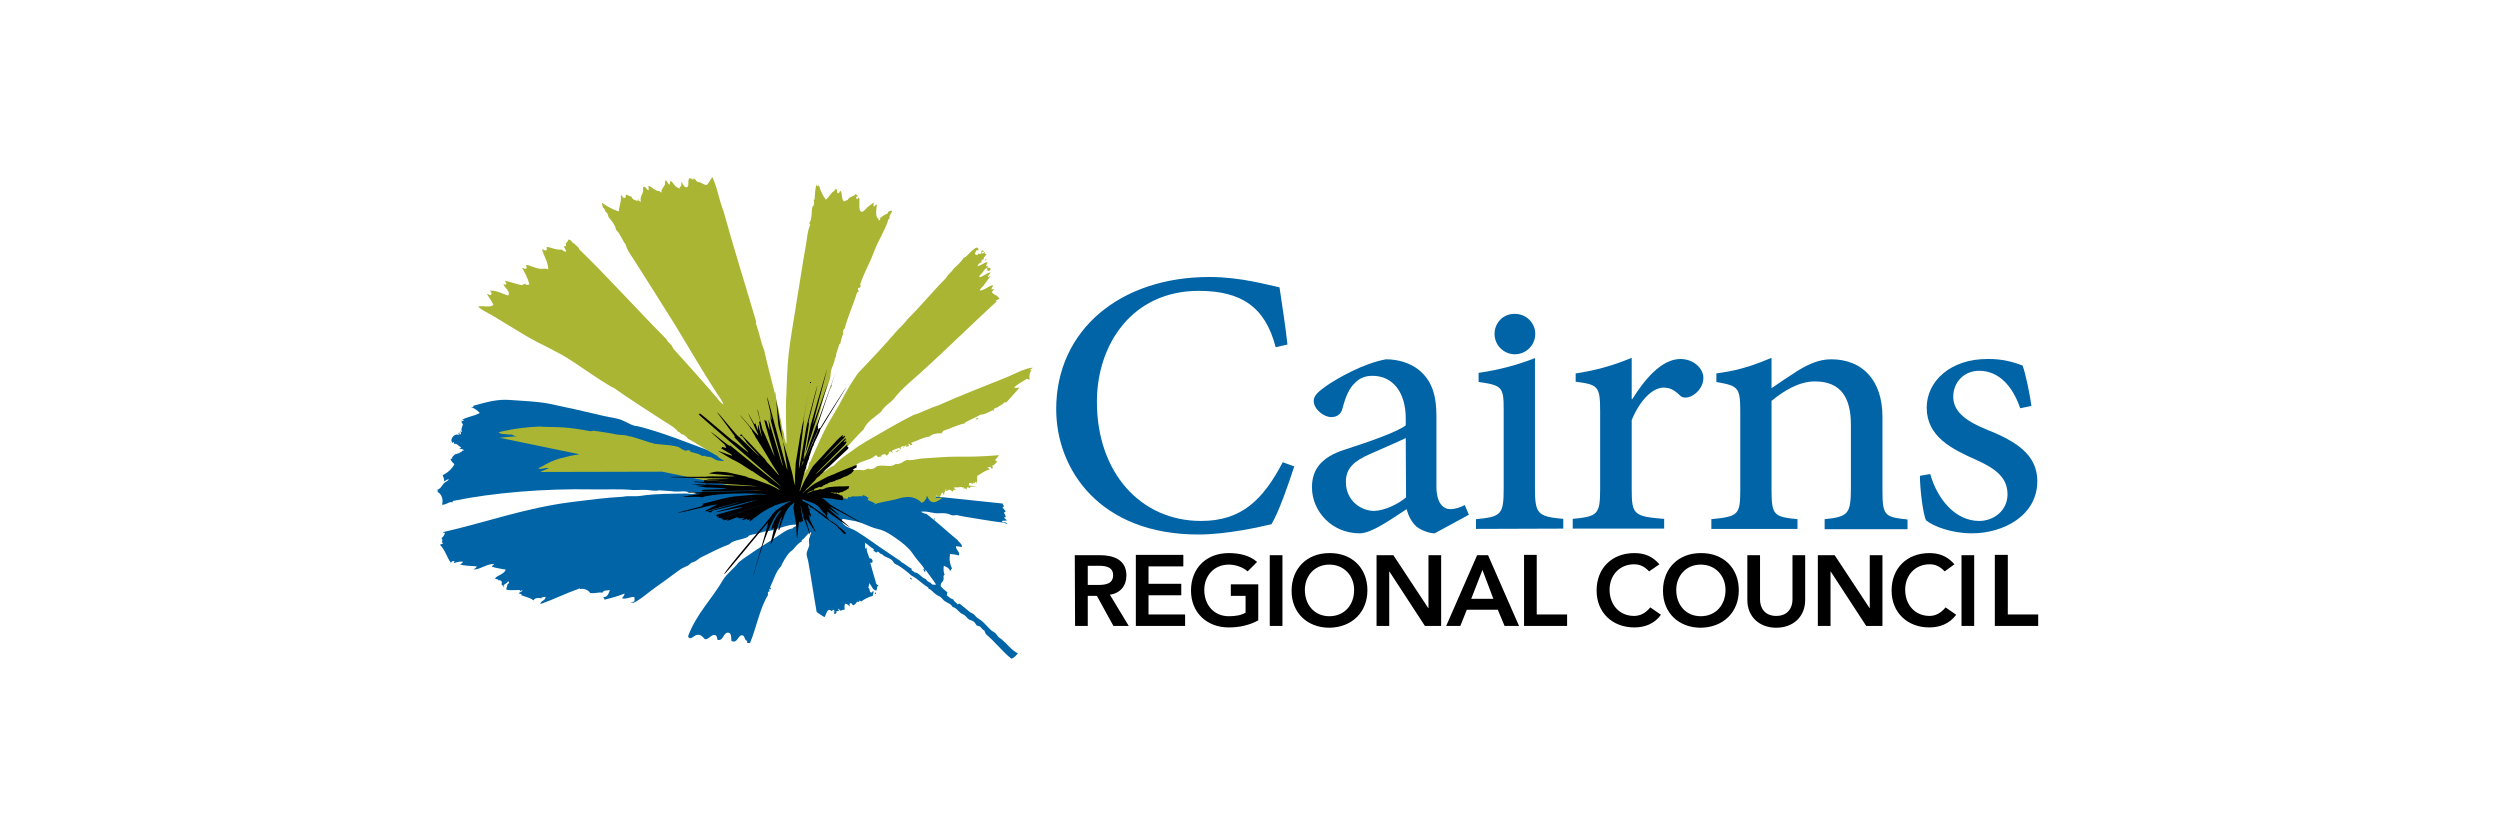 <svg width="240" height="80" viewBox="0 0 240 80" fill="none" xmlns="http://www.w3.org/2000/svg">
<g clip-path="url(#clip0_4410_33477)">
<mask id="mask0_4410_33477" style="mask-type:luminance" maskUnits="userSpaceOnUse" x="39" y="3" width="162" height="74">
<path d="M200.255 3.936H39.717V76.177H200.255V3.936Z" fill="white"/>
</mask>
<g mask="url(#mask0_4410_33477)">
<path d="M84.234 56.297C84.234 56.326 84.234 56.326 84.234 56.354C84.234 56.326 84.234 56.297 84.234 56.297ZM89.359 55.958C89.133 55.901 88.934 55.703 88.878 55.589C88.425 55.448 88.227 54.966 87.773 54.938C87.745 54.825 87.547 54.825 87.519 54.712C87.462 54.683 87.575 54.598 87.49 54.57C87.15 54.428 86.839 54.089 86.528 53.975C86.556 53.947 86.414 53.834 86.358 53.805C86.074 53.607 85.678 53.352 85.31 53.097C84.234 52.389 83.271 51.653 82.223 51.002C81.883 50.775 81.43 50.69 81.147 50.464C80.949 50.322 80.637 49.954 80.92 49.812C81.232 49.869 81.515 49.926 81.855 49.982C82.704 50.096 83.469 50.605 84.234 50.775C84.687 50.86 85.197 51.115 85.565 51.37C86.159 51.766 86.782 52.191 87.235 52.672C87.519 52.956 87.745 53.352 88 53.664C88.255 54.004 88.566 54.287 88.765 54.655C88.708 54.683 88.595 54.627 88.595 54.683C88.736 54.74 88.68 54.825 88.793 54.91C88.906 54.853 88.793 54.74 88.85 54.683C89.161 55.165 89.558 55.618 89.869 56.127C89.699 56.127 89.444 56.184 89.359 55.958ZM96.212 61.423C96.099 61.31 95.957 61.253 95.844 61.14C95.731 61.026 95.674 60.885 95.533 60.772C95.419 60.658 95.25 60.602 95.136 60.489C94.825 60.205 94.485 59.781 94.145 59.526C94.032 59.441 93.89 59.384 93.777 59.271C93.664 59.186 93.579 59.044 93.466 58.959C93.324 58.846 93.154 58.818 93.041 58.704C92.729 58.45 92.446 58.195 92.106 57.94C92.021 57.996 91.965 57.996 91.908 58.025C91.88 57.855 91.625 57.827 91.511 57.543C91.2 57.458 91.087 57.288 90.86 57.119C91.002 57.119 90.832 56.949 90.974 56.892C90.747 56.694 90.52 56.524 90.322 56.297C90.237 55.958 90.52 55.901 90.577 55.646C90.634 55.448 90.492 55.278 90.69 55.165C90.549 54.91 90.577 54.57 90.605 54.315C90.86 54.428 91.115 54.513 91.2 54.796C91.313 54.768 91.285 54.627 91.398 54.57C91.172 54.145 91.115 53.664 91.2 53.182C91.483 53.211 91.795 53.239 92.05 53.324C92.191 52.956 91.766 52.843 91.766 52.446C91.908 52.418 92.163 52.503 92.361 52.503C92.333 52.163 92.05 52.078 91.936 51.851C90.917 51.03 89.982 50.124 88.934 49.331C88.765 49.331 88.538 49.218 88.397 49.133C88.991 49.019 89.529 49.303 90.096 49.274C90.322 49.274 90.605 49.246 90.917 49.303C91.087 49.331 91.257 49.444 91.427 49.472C91.568 49.501 91.71 49.444 91.823 49.444C92.05 49.472 92.276 49.557 92.503 49.586C93.749 49.784 94.995 50.011 96.354 50.181C96.439 50.209 96.609 50.294 96.694 50.266C96.637 50.096 96.326 50.181 96.184 50.096C96.212 49.926 96.411 50.011 96.637 49.982C96.609 49.841 96.467 49.812 96.382 49.699C96.382 49.642 96.524 49.699 96.552 49.642C96.524 49.444 96.439 49.331 96.382 49.246C96.382 49.133 96.552 49.218 96.524 49.048C96.411 48.934 96.354 48.878 96.241 48.708C96.241 48.623 96.382 48.68 96.382 48.566C96.297 48.453 96.241 48.453 96.269 48.34L89.529 47.632C76.446 47.235 72.708 45.395 72.708 45.395C72.481 45.31 72.255 45.196 71.972 45.168C70.839 44.432 69.48 43.922 68.262 43.271C68.177 43.242 68.149 43.327 68.092 43.271C65.855 42.45 63.703 41.543 61.239 40.92C60.644 40.892 60.219 40.524 59.681 40.326C59.2 40.127 58.549 40.071 57.954 39.929C56.312 39.533 54.414 39.108 52.772 38.768C51.696 38.542 50.166 38.485 49.005 38.4C47.731 38.287 46.655 38.627 45.494 38.938C45.409 38.91 45.465 39.023 45.437 39.08C45.352 39.08 45.296 39.08 45.211 39.08C45.494 39.165 45.834 39.391 46.06 39.646C45.465 39.986 44.814 39.986 44.276 40.354C44.333 40.411 44.418 40.241 44.531 40.326C44.503 40.411 44.361 40.411 44.304 40.467C44.304 40.609 44.389 40.637 44.446 40.75C44.361 40.977 44.219 41.26 44.361 41.458C44.276 41.543 44.304 41.373 44.191 41.402C44.219 41.515 44.333 41.657 44.163 41.713C44.05 41.742 44.135 41.572 44.106 41.515C43.936 41.572 44.078 41.657 44.021 41.77C43.71 41.543 43.115 42.11 43.427 42.506C43.511 42.535 43.483 42.45 43.54 42.421C43.596 42.478 43.596 42.535 43.568 42.619C43.851 42.506 44.021 42.846 44.248 42.931C44.248 43.044 44.135 43.044 44.078 43.101C44.191 43.072 44.446 43.101 44.559 43.242C44.276 43.214 44.389 43.469 44.106 43.412C44.135 43.469 44.191 43.441 44.135 43.497C43.965 43.497 43.823 43.611 43.681 43.611C43.596 43.752 43.313 43.865 43.427 44.035C43.37 44.035 43.313 44.035 43.257 44.035C43.285 44.29 43.483 44.404 43.625 44.573C43.37 45.026 43.002 45.366 42.492 45.621C42.549 45.819 42.662 45.933 42.634 46.216C42.775 46.159 42.945 45.989 43.087 46.018C42.974 46.216 42.69 46.273 42.549 46.471C42.379 46.697 42.266 46.952 41.926 47.037C41.926 47.15 41.982 47.037 42.067 47.066C42.067 47.122 42.039 47.179 41.982 47.207C42.407 47.434 42.577 47.943 42.435 48.453C42.86 48.481 43.115 48.113 43.427 48.227C43.455 48.17 43.455 48.113 43.511 48.085C47.391 47.292 52.234 46.895 56.85 46.98C57.982 47.009 59.54 46.924 60.701 47.037C61.126 47.066 61.834 46.98 62.4 47.066C62.57 47.094 63.051 47.15 63.25 47.066C63.788 47.122 64.269 47.122 64.694 47.179C65.204 47.235 65.827 47.066 66.166 47.292C66.336 47.207 66.704 47.235 66.846 47.349C66.534 47.519 66.223 47.377 65.855 47.377C64.524 47.405 62.938 47.377 61.494 47.603C60.899 47.688 60.304 47.575 59.795 47.688C58.152 47.773 56.453 48 54.867 48.198C50.393 48.765 46.655 50.152 42.52 51.087C42.52 51.172 42.69 51.115 42.719 51.172C42.662 51.398 42.52 51.54 42.379 51.681C42.52 51.795 42.464 51.908 42.407 52.078C42.435 52.106 42.492 52.106 42.549 52.106C42.52 52.248 42.322 52.219 42.237 52.304C42.719 52.758 42.889 53.494 43.285 54.032C43.342 53.947 43.398 53.834 43.596 53.862C43.681 53.919 43.568 53.975 43.568 54.06C43.823 53.975 44.078 53.89 44.446 53.919C44.418 54.089 44.276 54.089 44.163 54.173C44.559 54.343 45.267 54.315 45.777 54.372C45.72 54.513 45.579 54.57 45.465 54.683C46.145 54.655 46.683 54.145 47.391 54.145C47.476 54.258 47.221 54.258 47.221 54.4C47.618 54.542 48.099 54.598 48.552 54.683C48.382 55.136 47.816 55.193 47.533 55.504C47.561 55.674 47.901 55.533 47.844 55.731C48.099 55.618 48.269 55.901 48.127 56.099C48.269 56.127 48.297 56.411 48.439 56.354C48.382 56.326 48.326 56.269 48.354 56.156C48.524 56.042 48.694 55.958 48.779 55.816C48.949 55.844 48.807 56.127 48.722 56.071C48.694 56.297 48.609 56.382 48.609 56.609C49.005 56.694 49.402 56.637 49.883 56.637C49.94 56.637 49.883 56.722 49.911 56.779C49.968 56.722 50.025 56.666 50.166 56.666C50.11 56.835 49.883 56.835 49.798 56.949C49.883 57.034 50.138 56.977 50.053 57.147C50.28 57.232 50.591 57.317 50.874 57.43C51.016 57.487 51.157 57.572 51.214 57.657C51.271 57.402 51.752 57.345 51.979 57.458C51.922 57.317 52.205 57.317 52.375 57.288C52.375 57.685 51.922 57.628 51.865 57.996C53.168 57.543 54.329 56.949 55.632 56.495C55.688 56.467 55.688 56.552 55.66 56.552C56.028 56.467 56.453 56.609 56.651 56.92C57.133 57.005 57.359 56.835 57.841 56.892C57.954 56.609 58.322 56.722 58.549 56.637C58.464 56.892 58.322 57.373 57.926 57.317C57.926 57.43 58.039 57.458 58.039 57.572C58.719 57.402 59.342 57.232 59.965 56.977C59.936 57.203 59.795 57.288 59.71 57.43C60.078 57.572 60.531 57.26 60.899 57.317C60.928 57.458 60.928 57.6 60.899 57.742C60.814 57.77 60.701 57.77 60.559 57.827C60.588 57.883 60.843 57.798 60.786 57.883C61.324 57.657 61.89 57.175 62.4 56.779C62.881 56.411 63.419 56.042 63.929 55.674C64.439 55.306 64.977 54.881 65.458 54.57C65.657 54.457 65.912 54.372 66.11 54.258C66.195 54.202 66.251 54.089 66.365 54.032C66.534 53.947 66.761 53.919 66.903 53.777C67.073 53.664 67.186 53.55 67.384 53.465C68.234 53.041 69.112 52.588 70.018 52.248C70.358 51.851 71.122 51.851 71.745 51.568C71.83 51.54 71.858 51.426 71.943 51.398C72.142 51.313 72.453 51.285 72.708 51.228C73.048 51.143 73.246 51.03 73.614 51.002C74.634 50.889 75.597 50.266 76.588 50.379C76.474 50.549 76.191 50.52 76.106 50.719C75.483 50.832 75.03 51.228 74.549 51.54C73.614 52.135 72.708 52.701 71.773 53.352C71.462 53.55 71.207 53.749 70.924 53.975C70.471 54.57 69.848 54.995 69.423 55.646C68.347 57.515 66.846 58.931 66.053 61.083C66.28 61.565 66.591 60.97 66.959 60.942C67.299 60.913 67.441 61.111 67.667 61.366C68.035 61.423 68.29 60.857 68.658 60.97C68.828 61.026 68.828 61.196 68.885 61.423C69.48 61.593 69.423 60.63 69.961 60.743C70.216 60.8 70.188 61.168 70.216 61.536C70.839 61.819 70.839 60.885 71.292 60.998C71.519 61.055 71.462 61.48 71.745 61.536C71.717 61.565 71.717 61.621 71.717 61.706C71.773 61.734 71.887 61.734 72 61.734C72.623 60.234 72.934 58.421 73.728 57.119C73.756 57.005 73.671 56.949 73.728 56.892C73.756 56.807 73.784 56.75 73.869 56.807C73.897 56.694 73.812 56.637 73.869 56.524C73.954 56.496 73.897 56.609 73.982 56.581C74.039 56.467 73.982 56.467 73.926 56.382C74.266 55.703 74.464 54.881 74.974 54.372C75.143 53.975 75.511 53.324 75.851 52.984C75.936 52.899 76.021 52.871 76.106 52.786C76.361 52.503 76.588 52.163 76.984 51.965C76.984 51.908 76.956 51.908 76.956 51.851C77.267 51.71 77.381 51.342 77.805 51.087C78.004 51.313 77.692 51.483 77.664 51.795C77.635 51.965 77.692 52.163 77.692 52.304C77.664 52.588 77.437 52.899 77.437 53.182C77.437 53.38 77.522 53.607 77.579 53.834C77.862 55.363 78.117 57.175 78.4 58.761C78.655 58.903 78.938 59.157 79.165 59.242C79.306 59.016 79.419 58.251 79.844 58.676C79.901 58.648 79.901 58.563 79.986 58.535C80.184 58.591 80.071 58.733 80.071 58.931C80.241 58.959 80.326 58.874 80.297 58.676C80.382 58.648 80.439 58.704 80.524 58.648C80.552 58.535 80.439 58.563 80.467 58.45C80.552 58.393 80.581 58.619 80.694 58.619C80.835 58.591 80.949 58.535 81.09 58.506C81.062 58.308 81.062 58.11 81.119 57.968C81.374 57.94 81.43 58.138 81.6 58.223C81.543 58.138 81.515 57.94 81.628 57.911C81.827 57.883 81.77 58.081 81.94 58.11C82.053 57.996 82.223 57.94 82.251 57.77C82.45 57.77 82.506 57.827 82.506 57.657C82.62 57.657 82.62 57.742 82.676 57.742C82.988 57.515 83.356 57.317 83.781 57.203C83.809 57.005 83.894 56.92 83.837 56.722C83.752 56.75 83.752 56.864 83.667 56.892C83.384 56.835 83.582 56.496 83.356 56.439C83.384 56.297 83.441 56.156 83.441 55.986C83.696 56.212 83.724 56.637 84.12 56.694C84.234 56.581 84.149 56.156 84.347 56.269C84.319 56.184 84.177 56.127 84.12 56.042C83.922 55.391 83.724 54.655 83.554 54.06C83.582 53.947 83.696 54.089 83.752 53.975C83.809 53.805 83.696 53.55 83.469 53.607C83.384 53.267 83.157 52.956 83.214 52.588C83.101 52.559 83.214 52.701 83.101 52.672C82.931 52.446 83.157 52.248 82.988 52.078C83.328 52.248 83.526 52.531 83.865 52.701C83.922 52.701 83.837 52.814 83.865 52.899C84.007 52.899 84.007 53.041 84.177 53.041C84.177 53.012 84.262 53.012 84.234 52.927C84.319 52.984 84.432 53.041 84.489 53.154C84.602 53.126 84.602 53.211 84.687 53.211C84.913 53.494 85.338 53.522 85.593 53.749C85.734 53.862 85.763 54.004 85.904 54.117C85.989 54.173 86.074 54.202 86.188 54.258C86.641 54.542 87.094 54.881 87.49 55.249C88.113 55.561 88.538 56.071 89.133 56.411C89.133 56.439 89.133 56.495 89.104 56.495C89.444 56.609 89.614 56.92 89.897 57.09C90.039 57.203 90.209 57.232 90.322 57.345C90.435 57.43 90.549 57.6 90.662 57.685C90.917 57.883 91.285 57.94 91.455 58.28C91.795 58.336 91.965 58.648 92.219 58.846C92.361 58.959 92.531 58.988 92.644 59.101C92.757 59.186 92.871 59.356 92.984 59.441C93.126 59.554 93.324 59.554 93.466 59.667C93.607 59.781 93.664 59.922 93.777 60.064C93.919 60.035 93.947 60.177 94.06 60.12C94.202 60.262 94.315 60.46 94.513 60.545C94.513 60.63 94.598 60.743 94.655 60.885C95.533 61.621 96.212 62.527 97.09 63.235C97.374 63.15 97.543 62.924 97.713 62.726C97.034 62.358 96.694 61.819 96.212 61.423ZM83.979 57.034C84.035 57.034 84.035 57.005 84.092 57.005C84.12 56.892 84.007 56.92 84.035 56.807C84.007 56.864 84.007 56.977 83.979 57.034ZM87.377 55.561C87.405 55.589 87.49 55.589 87.519 55.646C87.604 55.589 87.462 55.533 87.462 55.448C87.434 55.476 87.377 55.476 87.377 55.561ZM89.728 49.897C89.784 49.897 89.784 49.784 89.756 49.756C89.671 49.756 89.671 49.869 89.728 49.897Z" fill="#0064A7"/>
</g>
<mask id="mask1_4410_33477" style="mask-type:luminance" maskUnits="userSpaceOnUse" x="39" y="3" width="162" height="74">
<path d="M200.255 3.936H39.717V76.177H200.255V3.936Z" fill="white"/>
</mask>
<g mask="url(#mask1_4410_33477)">
<path d="M79.788 36.956C79.759 37.126 79.703 37.239 79.674 37.409C79.759 37.267 79.844 37.126 79.873 36.956H79.788ZM86.358 43.242C86.188 43.129 86.074 43.356 85.961 43.384C86.131 43.469 86.188 43.242 86.358 43.242ZM93.89 40.127C93.805 40.156 93.72 40.156 93.664 40.241C93.72 40.297 93.919 40.269 93.89 40.127ZM81.26 45.31C81.345 45.282 81.43 45.253 81.515 45.197C81.458 45.282 81.402 45.338 81.317 45.31C81.317 45.31 81.288 45.31 81.26 45.31ZM93.012 46.697H93.041C93.041 46.726 93.041 46.726 93.012 46.697C93.012 46.726 93.012 46.726 93.012 46.697ZM93.834 45.65C93.834 45.706 93.862 45.735 93.834 45.735C93.805 45.706 93.834 45.678 93.834 45.65ZM69.536 44.262C69.31 44.234 69.083 44.262 68.8 44.177L68.857 44.205C68.772 44.205 68.205 43.809 68.092 43.865C67.809 43.809 67.865 43.865 67.611 43.752C67.554 43.781 67.469 43.809 67.384 43.752L67.044 43.582C66.789 43.497 66.478 43.441 66.195 43.328C66.393 43.299 66.223 43.158 65.798 43.271C65.657 43.242 65.657 43.158 65.515 43.158C65.402 43.073 65.26 42.988 65.119 42.903C64.439 42.705 63.589 42.705 62.768 42.591L62.655 42.535C62.513 42.563 60.418 41.77 60.333 41.883C60.304 41.855 60.248 41.855 60.248 41.827C59.88 41.742 59.568 41.77 59.172 41.713H59.2C58.464 41.543 57.642 41.459 56.991 41.345C56.85 41.373 56.708 41.43 56.538 41.373C55.83 41.232 54.924 41.09 54.103 41.034C53.31 40.977 52.517 41.005 51.752 40.949C50.62 41.005 49.515 41.119 48.411 41.373V41.345C48.184 41.459 48.156 41.373 47.901 41.515C47.703 41.6 48.212 41.572 48.127 41.657C48.552 41.657 48.722 41.742 49.147 41.713C49.232 41.798 49.402 41.855 49.628 41.883C49.062 41.912 48.524 41.968 47.958 42.025L55.632 43.611C55.462 43.639 55.292 43.667 55.122 43.696C54.669 43.752 54.216 43.922 53.763 44.007C53.111 44.177 52.517 44.489 51.95 44.828V44.8C51.837 44.913 51.809 44.857 51.696 44.97C51.611 45.055 51.894 44.942 51.865 45.027C52.092 44.97 52.234 44.97 52.46 44.913C52.517 44.942 52.602 44.942 52.715 44.942C52.432 45.055 52.149 45.168 51.865 45.31L63.589 45.282L76.786 48C76.786 48 76.673 47.943 76.474 47.858C76.701 47.915 76.899 47.972 77.126 48.028L79.306 47.717C79.816 47.773 80.297 47.773 80.779 47.745C80.977 47.915 81.175 47.773 81.374 47.943C81.232 47.858 81.487 47.858 81.43 47.689L81.685 47.745C81.685 47.717 81.713 47.66 81.77 47.66C82.025 47.632 82.393 47.689 82.704 47.604L82.676 47.689C82.761 47.66 82.846 47.632 82.818 47.519C82.931 47.604 83.186 47.575 83.299 47.802L83.412 47.745C83.328 47.858 83.328 47.943 83.299 48C83.526 48.085 83.781 48.198 84.035 48.34C83.922 48.397 83.922 48.397 83.837 48.453L84.007 48.397C84.404 48.227 85.536 48.057 85.961 47.943C86.697 47.717 87.434 47.547 88.113 47.972C88.227 48.028 88.311 48.113 88.425 48.227C88.425 48.368 88.934 48.113 88.991 47.575C89.359 48.595 89.954 48.198 90.52 47.745C90.266 47.773 90.039 47.83 89.812 47.802L89.869 47.773C89.869 47.66 89.869 47.547 89.954 47.547C89.954 47.689 90.067 47.717 90.152 47.717C90.266 47.745 90.266 47.462 90.35 47.575C90.35 47.519 90.322 47.462 90.35 47.405C90.435 47.32 90.407 47.349 90.492 47.292C90.549 47.292 90.549 47.405 90.549 47.462C90.605 47.49 90.662 47.49 90.662 47.434C90.577 47.179 90.832 47.207 90.775 46.952L90.86 46.924C90.804 47.009 90.804 47.066 90.832 47.151C90.945 47.122 91.03 47.037 91.143 46.981C91.172 47.037 91.143 47.037 91.172 47.066C91.285 46.952 91.455 47.32 91.511 47.122V47.094C91.511 47.066 91.511 47.066 91.54 47.009V47.037L91.568 46.981C91.625 47.066 91.681 47.066 91.738 47.037C91.738 46.981 91.71 46.924 91.681 46.924L91.653 46.952C91.625 46.896 91.597 46.839 91.597 46.782H91.851L91.88 46.811L91.908 46.782L92.333 46.754C92.446 46.839 92.588 46.952 92.616 46.924C92.644 46.952 92.531 46.839 92.418 46.754H92.474C92.559 46.839 92.673 46.952 92.673 46.924C92.701 46.896 92.729 46.867 92.757 46.924C92.729 46.952 92.729 46.952 92.757 46.981H92.814C92.786 46.952 92.814 46.924 92.814 46.839C92.871 46.726 92.984 46.782 93.012 46.811L92.984 46.839C93.041 46.867 93.097 46.867 93.154 46.782C93.154 46.754 93.154 46.726 93.126 46.726L93.777 46.697C93.777 46.697 93.522 46.669 93.041 46.612V46.584C93.012 46.556 92.984 46.584 93.012 46.612C92.984 46.612 92.984 46.612 92.984 46.612C93.012 46.528 93.041 46.443 93.041 46.386C93.097 46.358 93.182 46.358 93.267 46.358C93.296 46.414 93.239 46.414 93.296 46.471C93.324 46.499 93.381 46.329 93.409 46.443C93.409 46.358 93.466 46.329 93.494 46.301C93.494 46.358 93.466 46.386 93.522 46.414C93.579 46.386 93.635 46.301 93.635 46.244C93.72 46.273 93.834 46.301 93.72 46.443C93.89 46.414 93.749 45.791 93.834 45.65C93.862 45.65 93.862 45.621 93.89 45.621V45.65L93.919 45.621C94.258 45.451 94.542 45.168 94.966 45.083C94.995 44.942 94.853 44.97 94.796 44.885C94.853 44.857 94.966 44.828 95.051 44.8C95.136 44.828 95.108 44.942 95.193 44.998C95.391 44.942 95.278 44.857 95.25 44.715C95.504 44.658 95.618 44.375 95.759 44.319C95.646 44.29 95.646 44.205 95.504 44.177C95.589 44.092 95.788 43.894 95.901 43.696C94.598 43.809 93.239 43.865 91.851 43.837C90.832 43.837 89.671 43.95 88.623 44.007C88.142 44.035 87.717 44.177 87.32 44.177C87.264 44.177 87.179 44.149 87.122 44.149C86.811 44.177 86.471 44.63 85.961 44.545C85.565 44.942 84.772 44.545 84.149 44.772C84.035 44.913 83.894 44.97 83.696 45.027C83.611 45.027 83.554 45.027 83.526 45.055C83.526 45.055 83.526 45.055 83.497 45.055C83.469 45.027 83.441 45.027 83.441 44.998C83.214 44.97 83.044 45.168 82.818 45.14H82.846C82.534 45.083 82.223 45.14 81.912 45.14L81.883 45.112C81.855 45.112 81.798 45.112 81.798 45.14C81.742 45.14 81.685 45.14 81.628 45.14C81.742 45.083 81.855 45.027 81.968 44.97C82.138 44.319 83.243 44.262 83.781 43.922C83.979 43.809 84.12 43.526 84.29 43.894C84.46 43.837 84.517 43.809 84.687 43.865C84.687 43.809 84.573 43.865 84.573 43.781C84.63 43.611 85.112 43.497 85.055 43.752C85.083 43.752 85.281 43.639 85.338 43.526C85.366 43.497 85.253 43.384 85.423 43.356C85.593 43.328 85.621 43.497 85.706 43.526C85.706 43.356 85.593 43.441 85.621 43.299C85.791 43.129 86.074 43.101 86.301 42.988C86.414 42.959 86.329 43.158 86.442 43.129C86.471 43.101 86.471 43.016 86.471 42.931C86.528 42.874 86.641 42.846 86.726 42.818C86.839 42.846 86.669 43.016 86.782 42.988C86.782 42.874 86.839 42.761 87.009 42.761C87.066 42.761 86.981 42.846 86.952 42.874C87.037 42.931 87.15 42.818 87.264 42.818C87.235 42.761 87.207 42.705 87.207 42.591C87.377 42.591 87.377 42.818 87.547 42.705C87.632 42.591 87.462 42.591 87.462 42.506C88.057 42.336 88.595 41.968 89.246 41.912C89.473 41.657 89.954 41.572 90.379 41.6C90.435 41.543 90.492 41.487 90.52 41.373C91.313 41.119 91.965 40.751 92.673 40.637C92.673 40.609 92.616 40.609 92.588 40.609C93.041 40.297 93.635 40.127 94.088 39.816C94.627 39.788 94.938 39.533 95.335 39.363C95.391 39.391 95.335 39.505 95.448 39.476C95.419 39.419 95.419 39.363 95.391 39.306C95.504 39.136 95.703 39.136 95.844 39.08C95.873 39.051 95.873 38.995 95.901 38.966C95.929 38.938 96.014 38.995 96.043 38.966C96.014 38.995 96.071 38.853 96.071 38.853C96.099 38.825 96.156 38.882 96.184 38.853C96.326 38.768 96.354 38.57 96.609 38.627C97.034 38.145 97.487 37.692 97.883 37.182C97.742 37.239 97.458 37.267 97.345 37.182C97.713 36.871 98.166 36.616 98.591 36.361C98.704 36.389 98.733 36.474 98.846 36.418C98.789 36.078 98.846 35.738 99.016 35.568C99.044 35.483 98.874 35.596 98.903 35.512C98.931 35.398 99.073 35.398 99.157 35.313C98.903 35.257 98.421 35.455 98.025 35.596C97.572 35.795 97.119 36.021 96.637 36.219C94.457 37.097 92.248 37.947 90.096 38.91C89.246 39.165 88.538 39.589 87.689 39.844C86.103 40.637 84.602 41.543 83.073 42.421C82.591 42.705 82.138 43.016 81.685 43.356C81.09 43.781 80.524 44.149 80.071 44.687C79.731 44.828 79.448 45.027 79.193 45.253C79.136 45.253 79.08 45.282 79.051 45.282C79.193 45.168 79.278 44.97 79.391 44.828C80.694 43.781 81.685 42.393 82.903 41.232C83.243 40.411 84.035 40.042 84.63 39.476C84.885 38.966 85.508 38.683 85.876 38.202C86.556 37.324 87.547 36.531 88.397 35.766C90.832 33.558 93.239 31.179 95.674 28.942C95.674 28.885 95.589 28.913 95.589 28.857C95.703 28.8 95.788 28.772 95.929 28.687C95.816 28.347 95.419 28.319 95.221 28.064C95.25 27.951 95.391 27.837 95.419 27.809C95.391 27.667 95.25 27.809 95.165 27.809C95.193 27.639 95.335 27.441 95.363 27.412C95.051 27.299 94.598 27.866 94.06 27.894C94.088 27.696 94.287 27.582 94.4 27.441C94.655 27.129 94.853 26.789 95.136 26.478C95.023 26.535 94.966 26.591 94.825 26.619C94.881 26.421 95.023 26.308 95.108 26.138C94.683 26.223 94.372 26.563 94.004 26.619C94.004 26.45 94.202 26.308 94.315 26.166C94.428 26.025 94.542 25.798 94.712 25.742C94.825 25.713 94.768 25.883 94.796 25.997C95.023 26.025 95.108 25.94 95.08 25.742C94.966 25.713 94.938 25.685 94.796 25.713C94.796 25.628 94.796 25.515 94.881 25.515C94.825 25.43 94.768 25.6 94.655 25.543C94.683 25.373 94.825 25.317 94.768 25.147C94.457 25.26 94.174 25.459 93.834 25.572C93.89 25.373 94.032 25.232 94.23 25.175C94.174 25.034 94.23 24.892 94.428 24.92C94.4 24.637 94.627 24.609 94.683 24.411C94.655 24.354 94.627 24.354 94.542 24.382C94.513 24.297 94.598 24.297 94.57 24.212C94.428 24.241 94.4 24.326 94.23 24.354C94.174 24.128 94.428 24.241 94.457 24.099C94.343 24.043 94.315 24.043 94.202 24.071C94.258 24.241 94.145 24.241 94.145 24.382C94.032 24.411 94.004 24.326 93.89 24.354C93.919 24.439 93.834 24.439 93.805 24.496C93.72 24.467 93.664 24.439 93.579 24.382C93.664 24.212 93.664 23.958 93.947 24.014C93.862 23.505 93.494 23.929 93.182 24.184C92.899 24.439 92.786 24.666 92.503 24.75C92.304 25.119 91.88 25.487 91.54 25.798C91.342 26.138 91.002 26.336 90.804 26.704C89.558 27.951 88.425 29.366 87.15 30.612C86.867 30.981 86.556 31.32 86.216 31.632C85.027 33.02 83.724 34.407 82.45 35.738C82.28 35.908 82.138 36.191 81.968 36.418C81.43 37.211 80.977 38.117 80.467 39.023C80.184 39.505 79.873 40.014 79.589 40.524C78.881 41.77 78.372 43.016 77.777 44.347C77.777 44.404 77.664 44.375 77.664 44.432C77.692 44.63 77.55 44.828 77.55 45.055C77.466 45.083 77.522 44.97 77.437 44.998C77.409 45.14 77.381 45.31 77.296 45.395C77.239 45.31 77.381 45.168 77.381 45.055C77.267 45.112 77.296 45.31 77.182 45.366C77.211 44.885 77.437 44.687 77.522 44.177C77.635 43.526 77.862 42.846 78.032 42.195C78.372 40.892 78.712 39.561 79.051 38.23C79.221 37.579 79.504 36.984 79.674 36.361C79.759 36.05 79.731 35.738 79.816 35.455C79.929 35.115 80.127 34.775 80.156 34.407C80.184 34.35 80.212 34.322 80.241 34.266C80.269 33.812 80.467 33.501 80.552 33.105C80.581 32.991 80.609 33.076 80.665 32.991C80.751 32.68 80.807 32.312 80.949 32.057C80.92 31.83 80.92 31.632 81.09 31.547C81.402 30.329 81.912 29.253 82.28 28.092C82.308 27.979 82.421 28.092 82.421 27.979C82.393 27.894 82.393 27.922 82.365 27.696C82.393 27.611 82.478 27.611 82.591 27.611C82.563 27.497 82.648 27.469 82.648 27.356C82.62 27.384 82.563 27.412 82.563 27.356C82.903 26.251 83.497 25.289 83.865 24.269C84.262 23.136 84.97 22.145 85.31 21.012C85.31 20.984 85.338 21.012 85.395 21.012C85.366 20.786 85.451 20.701 85.451 20.503C85.565 20.474 85.423 20.616 85.48 20.701C85.508 20.616 85.593 20.361 85.65 20.22C85.451 20.22 85.225 20.276 85.197 20.503C84.913 20.588 84.715 20.786 84.489 20.927C84.517 21.012 84.517 21.154 84.404 21.154C84.29 21.126 84.347 21.069 84.347 20.984C84.177 20.984 84.149 20.729 84.12 20.616C84.092 20.333 84.149 19.965 84.177 19.653C84.064 19.568 84.007 19.795 83.894 19.823C83.809 19.766 83.865 19.512 83.922 19.427C83.752 19.512 83.554 19.681 83.328 19.851C83.157 19.993 82.903 20.361 82.733 20.333C82.365 20.305 82.563 19.398 82.478 19.002C82.45 18.86 82.365 19.143 82.251 19.115C82.223 19.087 82.195 19.03 82.195 18.945C82.166 18.804 82.365 18.917 82.365 18.804C82.251 18.775 82.251 18.662 82.138 18.634C81.968 18.889 81.515 18.86 81.402 19.172C81.26 19.228 81.204 19.257 81.034 19.342C80.751 19.172 80.892 18.577 80.694 18.322C80.552 18.351 80.609 18.605 80.411 18.549C80.354 18.436 80.354 18.265 80.297 18.124C80.184 18.124 80.156 18.237 80.099 18.322C79.731 18.52 79.589 18.945 79.278 19.172C78.966 18.747 78.74 18.265 78.598 17.727C78.542 17.756 78.655 17.869 78.513 17.869C78.4 17.897 78.428 17.756 78.372 17.727C78.258 18.152 78.23 18.662 78.202 19.087C78.23 19.172 78.145 19.143 78.117 19.2C78.145 19.342 78.23 19.71 78.004 19.823C77.862 20.333 78.004 20.984 77.692 21.409C77.692 21.494 77.805 21.494 77.777 21.607C77.494 22.202 77.494 22.853 77.381 23.448C77.012 25.487 76.701 27.667 76.333 29.848C76.106 31.207 75.88 32.595 75.71 33.982C75.568 35.285 75.54 36.673 75.483 38.004C75.398 39.391 75.483 41.147 75.511 42.563C75.342 42.535 75.455 42.223 75.313 42.138C75.285 41.798 75.257 41.459 75.115 41.26C74.69 38.57 73.926 36.191 73.359 33.614C73.019 32.821 72.878 31.858 72.566 31.066C72.595 31.009 72.538 30.896 72.595 30.896C71.547 27.328 70.442 23.844 69.451 20.248C69.027 19.2 68.857 17.954 68.375 16.991C68.205 17.246 68.064 17.529 67.865 17.756C67.497 17.756 67.299 17.473 67.016 17.473C66.818 17.416 66.789 17.218 66.62 17.133C66.506 17.076 66.62 17.246 66.534 17.246C66.365 17.218 66.365 17.048 66.166 17.133C65.968 17.359 66.223 17.926 65.912 17.982C65.685 18.011 65.543 17.642 65.43 17.473C65.374 17.529 65.43 17.727 65.402 17.812C65.374 17.954 65.175 17.926 65.288 18.096C64.722 17.982 64.694 17.529 64.354 17.359C64.326 17.473 64.297 17.614 64.297 17.727C64.099 17.671 64.071 17.416 63.929 17.303C63.788 17.416 63.873 17.558 63.844 17.671C63.759 17.982 63.448 18.124 63.504 18.492C63.419 18.492 63.391 18.379 63.306 18.351C62.825 18.322 62.655 17.982 62.287 17.841C62.202 17.954 62.315 18.181 62.258 18.265C62.032 18.209 62.06 17.926 61.777 17.926C61.692 18.067 61.749 18.152 61.749 18.294C61.692 18.69 61.409 18.889 61.522 19.37C61.324 19.398 61.352 19.058 61.239 19.143C61.267 19.2 61.324 19.2 61.324 19.257C61.041 19.313 60.644 19.115 60.644 18.889C60.503 18.889 60.304 18.719 60.106 18.69C60.05 18.747 60.078 18.889 60.05 18.974C59.993 18.974 59.936 18.974 59.936 19.03C59.795 18.974 59.738 18.889 59.681 18.747C59.511 18.804 59.625 18.945 59.625 19.058C59.596 19.455 59.427 19.88 59.398 20.305C58.804 20.106 58.294 19.823 57.812 19.483C57.727 19.625 57.897 19.738 57.869 19.936C58.039 19.965 58.067 20.163 58.124 20.305C58.294 20.418 58.379 20.588 58.407 20.814C58.69 21.182 59.03 21.522 59.143 22.06C59.54 22.428 59.71 23.023 60.05 23.448C60.163 23.901 60.418 24.269 60.701 24.694C62.06 26.818 63.504 29.112 64.835 31.235C66.195 33.473 67.469 35.681 68.885 37.862C69.083 38.173 69.338 38.457 69.451 38.825C69.197 38.683 68.998 38.428 68.828 38.202C67.497 36.644 66.053 35.03 64.637 33.473C64.609 33.331 64.496 33.303 64.467 33.133C64.326 33.048 64.241 32.878 64.099 32.793C64.099 32.708 64.014 32.68 63.986 32.566C61.154 29.735 58.492 26.733 55.604 23.929C55.547 23.674 55.292 23.618 55.179 23.419C55.122 23.391 55.066 23.363 55.009 23.335C54.896 23.193 54.811 23.023 54.584 22.995C54.528 23.051 54.471 23.278 54.329 23.335V23.618C54.273 23.646 54.188 23.646 54.159 23.618C54.131 23.788 54.329 23.958 54.358 24.156C54.216 24.184 54.018 24.043 53.904 23.958C53.281 24.014 52.942 23.731 52.46 23.703C52.517 23.788 52.489 23.958 52.46 24.043C52.262 24.071 52.205 23.958 52.035 23.929C52.177 24.524 52.63 25.147 52.63 25.855C52.404 25.742 52.12 25.827 51.809 25.798C51.356 25.742 50.959 25.487 50.535 25.43C50.45 25.515 50.591 25.6 50.563 25.742C50.45 25.883 50.223 25.742 50.11 25.713C50.393 26.195 50.676 26.704 50.818 27.299C50.761 27.328 50.676 27.356 50.563 27.356C50.506 27.328 50.421 27.328 50.45 27.214C50.365 27.299 50.195 27.271 50.11 27.384C49.543 27.271 48.977 27.044 48.496 26.959C48.496 27.101 48.609 27.129 48.609 27.271C48.581 27.384 48.439 27.271 48.326 27.299C48.439 27.639 49.062 27.979 48.779 28.375C48.212 28.205 47.759 27.894 47.051 27.894C47.08 28.007 47.193 28.035 47.193 28.205C47.193 28.234 47.165 28.262 47.136 28.319C46.938 28.347 46.881 28.234 46.74 28.205C46.938 28.573 47.193 28.857 47.363 29.253C47.136 29.593 46.258 29.282 45.89 29.451C46.315 29.791 46.797 30.018 47.25 30.273C48.382 30.952 49.458 31.632 50.62 32.312C51.979 33.105 53.451 33.699 54.782 34.577C56.057 35.398 57.331 36.333 58.634 37.097C58.747 37.182 58.86 37.182 58.974 37.267C60.361 38.258 61.975 39.278 63.448 40.241C64.043 40.637 64.694 40.949 65.119 41.459C65.232 41.487 65.317 41.543 65.374 41.657C65.685 41.713 65.883 41.883 66.025 42.11C67.016 42.62 67.894 43.271 68.885 43.781C68.942 43.95 69.281 44.064 69.536 44.262ZM94.655 25.005C94.683 24.977 94.683 24.92 94.683 24.835C94.598 24.864 94.627 24.949 94.542 24.977C94.542 25.005 94.627 24.977 94.655 25.005Z" fill="#A9B533"/>
</g>
<mask id="mask2_4410_33477" style="mask-type:luminance" maskUnits="userSpaceOnUse" x="39" y="3" width="162" height="74">
<path d="M200.255 3.936H39.717V76.177H200.255V3.936Z" fill="white"/>
</mask>
<g mask="url(#mask2_4410_33477)">
<path d="M80.524 41.827C80.552 41.827 80.552 41.798 80.552 41.798C80.552 41.798 80.581 41.827 80.524 41.827Z" fill="#FFCB05"/>
</g>
<mask id="mask3_4410_33477" style="mask-type:luminance" maskUnits="userSpaceOnUse" x="39" y="3" width="162" height="74">
<path d="M200.255 3.936H39.717V76.177H200.255V3.936Z" fill="white"/>
</mask>
<g mask="url(#mask3_4410_33477)">
<path d="M76.871 44.8C76.871 44.857 76.843 44.885 76.814 44.913C76.843 44.885 76.843 44.857 76.871 44.8Z" fill="#FFCB05"/>
</g>
<mask id="mask4_4410_33477" style="mask-type:luminance" maskUnits="userSpaceOnUse" x="39" y="3" width="162" height="74">
<path d="M200.255 3.936H39.717V76.177H200.255V3.936Z" fill="white"/>
</mask>
<g mask="url(#mask4_4410_33477)">
<path d="M80.297 45.621C80.297 45.593 80.326 45.593 80.354 45.593C80.382 45.65 80.326 45.65 80.297 45.621Z" fill="#FFCB05"/>
</g>
<mask id="mask5_4410_33477" style="mask-type:luminance" maskUnits="userSpaceOnUse" x="39" y="3" width="162" height="74">
<path d="M200.255 3.936H39.717V76.177H200.255V3.936Z" fill="white"/>
</mask>
<g mask="url(#mask5_4410_33477)">
<path d="M78.4 46.414C78.428 46.414 78.457 46.358 78.513 46.386C78.457 46.386 78.428 46.443 78.4 46.414Z" fill="#FFCB05"/>
</g>
<mask id="mask6_4410_33477" style="mask-type:luminance" maskUnits="userSpaceOnUse" x="39" y="3" width="162" height="74">
<path d="M200.255 3.936H39.717V76.177H200.255V3.936Z" fill="white"/>
</mask>
<g mask="url(#mask6_4410_33477)">
<path d="M78.598 47.745V47.773C78.57 47.773 78.57 47.745 78.598 47.745Z" fill="#FFCB05"/>
</g>
<mask id="mask7_4410_33477" style="mask-type:luminance" maskUnits="userSpaceOnUse" x="39" y="3" width="162" height="74">
<path d="M200.255 3.936H39.717V76.177H200.255V3.936Z" fill="white"/>
</mask>
<g mask="url(#mask7_4410_33477)">
<path d="M78.032 49.161C78.032 49.19 78.06 49.19 78.06 49.218C78.032 49.19 78.032 49.19 78.032 49.161Z" fill="#FFCB05"/>
</g>
<mask id="mask8_4410_33477" style="mask-type:luminance" maskUnits="userSpaceOnUse" x="39" y="3" width="162" height="74">
<path d="M200.255 3.936H39.717V76.177H200.255V3.936Z" fill="white"/>
</mask>
<g mask="url(#mask8_4410_33477)">
<path d="M77.182 49.529C77.154 49.529 77.154 49.529 77.154 49.529C77.154 49.501 77.154 49.501 77.182 49.473C77.182 49.529 77.211 49.501 77.182 49.529Z" fill="#FFCB05"/>
</g>
<mask id="mask9_4410_33477" style="mask-type:luminance" maskUnits="userSpaceOnUse" x="39" y="3" width="162" height="74">
<path d="M200.255 3.936H39.717V76.177H200.255V3.936Z" fill="white"/>
</mask>
<g mask="url(#mask9_4410_33477)">
<path d="M77.041 47.972C77.126 47.972 77.182 48 77.267 48.028C77.466 48.057 77.664 48.198 77.862 48.227C77.975 48.255 78.088 48.312 78.202 48.368C78.343 48.453 78.513 48.566 78.627 48.68C78.683 48.736 78.74 48.849 78.825 48.934C78.881 49.019 78.966 49.104 79.023 49.189C78.995 49.189 78.995 49.189 78.995 49.189C79.023 49.218 79.023 49.218 79.051 49.246C79.08 49.246 79.051 49.218 79.08 49.189C79.165 49.303 79.25 49.416 79.335 49.557C79.306 49.557 79.221 49.557 79.221 49.501C79.165 49.501 79.108 49.444 79.108 49.416C78.995 49.388 78.938 49.274 78.825 49.246C78.825 49.218 78.768 49.218 78.768 49.189C78.74 49.189 78.796 49.161 78.768 49.161C78.683 49.133 78.598 49.048 78.542 49.019L78.513 48.991C78.428 48.934 78.343 48.878 78.258 48.821C78.004 48.651 77.749 48.453 77.494 48.312C77.409 48.255 77.296 48.227 77.211 48.17C77.041 48.085 76.956 48 77.041 47.972ZM74.039 50.832C74.18 50.86 74.18 50.634 74.294 50.662C74.35 50.69 73.954 52.135 73.982 52.219C74.152 52.304 74.917 49.586 75.03 49.614C75.087 49.642 74.662 50.86 74.747 50.86V50.889C74.775 50.889 74.804 50.889 74.804 50.889C74.945 50.52 75.03 50.067 75.228 49.727C75.228 49.699 75.2 49.699 75.228 49.671C75.228 49.642 75.228 49.642 75.257 49.642C75.257 49.614 75.257 49.586 75.257 49.586C75.285 49.586 75.257 49.614 75.285 49.614C75.313 49.586 75.285 49.586 75.257 49.557C75.342 49.388 75.398 49.189 75.511 49.048C75.568 48.934 75.653 48.793 75.738 48.708C75.766 48.68 75.795 48.68 75.795 48.651C75.851 48.566 75.908 48.481 76.021 48.453C76.021 48.425 76.021 48.425 76.021 48.425C76.106 48.396 76.135 48.312 76.248 48.227C76.304 48.283 76.219 48.34 76.219 48.396C76.219 48.425 76.219 48.481 76.219 48.51C76.219 48.595 76.163 48.651 76.163 48.736C76.163 48.793 76.191 48.849 76.191 48.906C76.248 49.303 76.333 49.727 76.389 50.124C76.446 50.152 76.474 51.71 76.531 51.71C76.559 51.653 76.644 49.982 76.757 50.096C76.757 50.096 76.757 50.067 76.786 50.067C76.843 50.067 76.814 50.124 76.814 50.152C76.871 50.152 76.871 50.124 76.871 50.096C76.899 50.096 76.899 50.096 76.927 50.096C76.927 50.067 76.899 50.067 76.927 50.039C76.956 50.011 76.956 50.067 76.984 50.067C77.012 50.067 77.041 50.039 77.097 50.039C77.097 49.982 76.843 48.566 76.843 48.538C76.899 48.538 77.182 49.954 77.211 49.982C77.211 49.954 77.182 49.926 77.211 49.897C77.267 49.897 77.862 51.681 77.89 51.681C77.919 51.653 77.352 49.897 77.352 49.869C77.409 49.869 77.409 49.897 77.409 49.841C77.437 49.841 78.287 51.087 78.287 51.087C78.372 51.03 77.607 49.756 77.72 49.727C77.72 49.671 77.749 49.642 77.749 49.614C77.72 49.614 77.72 49.642 77.72 49.642C77.664 49.614 77.692 49.529 77.635 49.529C77.635 49.501 77.664 49.472 77.664 49.416C77.72 49.472 77.72 49.586 77.834 49.586C77.862 49.557 77.834 49.444 77.89 49.472C77.89 49.472 77.89 49.472 77.89 49.501C77.89 49.472 77.862 49.444 77.834 49.444C77.777 49.274 77.749 49.104 77.692 48.963C77.692 48.934 77.72 48.963 77.749 48.934C77.777 48.906 77.72 48.821 77.664 48.849C77.635 48.765 77.579 48.68 77.607 48.595C77.579 48.595 77.607 48.623 77.579 48.623C77.55 48.566 77.607 48.51 77.55 48.481C77.635 48.51 77.692 48.595 77.777 48.651C77.777 48.651 77.777 48.68 77.777 48.708C77.805 48.708 77.805 48.736 77.862 48.736C77.862 48.736 77.89 48.736 77.89 48.708C77.919 48.736 77.947 48.736 77.947 48.765C77.975 48.765 77.975 48.793 78.004 48.793C78.06 48.878 78.174 48.878 78.23 48.934C78.258 48.963 78.287 48.991 78.315 49.019C78.343 49.048 78.372 49.048 78.372 49.048C78.485 49.133 78.598 49.218 78.683 49.303C78.853 49.388 78.938 49.501 79.08 49.586V49.614C79.165 49.642 79.221 49.727 79.278 49.756C79.306 49.784 79.363 49.784 79.391 49.812C79.419 49.841 79.448 49.869 79.476 49.897C79.533 49.954 79.646 49.954 79.674 50.039C79.759 50.039 79.816 50.124 79.873 50.181C79.901 50.209 79.957 50.209 79.986 50.237C80.014 50.266 80.043 50.294 80.071 50.322C80.099 50.35 80.156 50.35 80.184 50.379C80.212 50.407 80.241 50.435 80.269 50.464C80.297 50.464 80.297 50.492 80.326 50.492C80.354 50.52 80.382 50.577 80.439 50.605C80.439 50.634 80.467 50.662 80.467 50.69C80.694 50.86 80.864 51.087 81.062 51.285C81.119 51.257 81.175 51.2 81.232 51.172C81.09 51.087 81.005 50.945 80.892 50.86C80.864 50.832 80.835 50.832 80.807 50.803C80.779 50.775 80.751 50.747 80.722 50.718C80.694 50.69 80.665 50.69 80.609 50.662C80.524 50.605 80.439 50.492 80.354 50.407C80.326 50.379 80.297 50.379 80.269 50.35C80.241 50.322 80.212 50.294 80.184 50.265C80.156 50.237 80.099 50.237 80.071 50.209C79.986 50.152 79.929 50.096 79.844 50.011C79.816 50.039 79.816 50.039 79.788 50.039C79.788 50.011 79.703 49.982 79.674 49.926C79.589 49.897 79.561 49.869 79.504 49.812C79.533 49.812 79.504 49.756 79.533 49.756C79.476 49.699 79.419 49.671 79.363 49.614C79.335 49.529 79.419 49.501 79.419 49.444C79.419 49.388 79.391 49.359 79.448 49.331C79.419 49.274 79.419 49.189 79.419 49.104C79.476 49.133 79.533 49.161 79.561 49.218C79.589 49.218 81.572 50.662 81.6 50.634C81.543 50.52 79.533 48.934 79.561 48.821C79.646 48.821 80.467 49.472 80.552 49.472C80.581 49.388 79.703 48.736 79.703 48.623C79.731 48.623 82.591 50.181 82.648 50.181C82.648 50.096 79.788 48.538 79.759 48.481C79.504 48.283 79.278 48.057 79.023 47.858C78.995 47.858 78.938 47.83 78.881 47.802C79.023 47.773 79.165 47.83 79.306 47.83C79.363 47.83 79.419 47.83 79.504 47.83C79.533 47.83 79.589 47.858 79.646 47.858C79.674 47.858 79.703 47.858 79.759 47.858C79.816 47.858 79.873 47.887 79.929 47.887C80.241 47.943 80.552 48 80.892 48.028C80.92 48.028 80.949 48.057 80.977 48.057C80.977 48.028 80.892 48.028 80.864 48.028C80.864 47.972 80.92 48 80.977 48C80.977 47.972 80.92 47.972 80.92 47.943C80.92 47.915 80.949 47.943 80.949 47.915C80.949 47.858 80.92 47.83 80.92 47.802C80.92 47.773 80.977 47.802 80.949 47.745C80.92 47.717 80.92 47.688 80.864 47.66C80.864 47.632 80.892 47.66 80.892 47.632C80.864 47.603 80.864 47.603 80.864 47.575C80.779 47.547 80.665 47.575 80.609 47.519C80.609 47.49 80.637 47.519 80.637 47.49C80.382 47.434 80.099 47.349 79.844 47.32C79.816 47.32 79.759 47.349 79.731 47.292C79.816 47.292 79.873 47.292 79.957 47.292C79.986 47.292 79.957 47.32 79.986 47.32C79.986 47.292 80.014 47.292 80.014 47.32C80.043 47.32 80.014 47.32 80.014 47.292C80.099 47.292 80.184 47.292 80.269 47.292C80.269 47.349 80.241 47.32 80.241 47.349C80.241 47.377 80.297 47.405 80.326 47.377C80.326 47.349 80.326 47.32 80.326 47.292C80.354 47.292 80.411 47.292 80.467 47.292C80.467 47.32 80.439 47.32 80.439 47.349C80.524 47.32 80.609 47.32 80.637 47.264C80.722 47.235 80.835 47.264 80.92 47.207C80.92 47.179 80.92 47.179 80.92 47.179C81.09 47.15 81.175 47.037 81.317 47.009C81.317 46.98 81.288 46.98 81.288 46.952C81.317 46.952 81.317 46.952 81.345 46.924C81.374 46.924 81.374 46.952 81.374 46.98C81.43 46.952 81.402 46.952 81.402 46.924C81.458 46.924 81.487 46.839 81.515 46.811C81.487 46.811 81.487 46.782 81.458 46.782C81.487 46.754 81.515 46.726 81.543 46.669C81.232 46.697 80.892 46.697 80.524 46.697C80.269 46.697 79.986 46.726 79.731 46.754C79.618 46.754 79.504 46.782 79.419 46.811C79.419 46.811 79.391 46.811 79.363 46.811C79.278 46.811 79.193 46.924 79.08 46.924C78.995 47.037 78.768 46.924 78.627 46.98C78.542 47.066 78.343 47.037 78.23 47.094C78.202 47.094 78.117 47.094 78.117 47.065C78.088 47.065 78.117 47.094 78.088 47.094C78.06 47.094 78.088 47.065 78.06 47.065C78.032 47.065 78.032 47.094 78.004 47.094C78.032 47.122 78.06 47.094 78.088 47.094C77.89 47.207 77.664 47.264 77.466 47.377C77.466 47.32 77.579 47.32 77.635 47.264C77.607 47.264 77.607 47.264 77.579 47.264C77.635 47.207 77.72 47.207 77.777 47.179C77.805 47.179 77.777 47.15 77.805 47.15C77.919 47.122 78.032 47.065 78.117 47.037C78.174 46.867 78.428 46.867 78.57 46.782C78.627 46.754 78.655 46.697 78.712 46.782C78.74 46.754 78.768 46.754 78.796 46.782C78.796 46.754 78.768 46.782 78.768 46.754C78.796 46.726 78.91 46.697 78.881 46.754C78.881 46.754 78.938 46.726 78.938 46.697C78.938 46.697 78.91 46.669 78.966 46.669C78.995 46.669 79.023 46.697 79.023 46.697C79.023 46.669 78.995 46.669 78.995 46.641C79.023 46.612 79.108 46.584 79.165 46.556C79.193 46.556 79.165 46.584 79.193 46.584C79.193 46.584 79.193 46.556 79.193 46.527C79.221 46.499 79.221 46.499 79.25 46.499C79.278 46.499 79.221 46.556 79.25 46.527C79.25 46.499 79.25 46.471 79.306 46.471C79.335 46.471 79.306 46.499 79.278 46.499C79.306 46.527 79.335 46.471 79.363 46.499C79.363 46.471 79.335 46.471 79.363 46.442C79.391 46.442 79.391 46.499 79.448 46.471C79.476 46.442 79.419 46.442 79.419 46.414C79.561 46.358 79.703 46.273 79.873 46.273C79.929 46.216 80.043 46.188 80.156 46.188C80.184 46.159 80.184 46.159 80.184 46.131C80.382 46.074 80.552 45.989 80.722 45.961H80.694C80.807 45.876 80.949 45.848 81.062 45.763C81.204 45.763 81.26 45.706 81.374 45.65C81.402 45.65 81.374 45.678 81.402 45.678C81.402 45.678 81.402 45.65 81.374 45.65C81.402 45.621 81.458 45.621 81.487 45.593C81.487 45.593 81.487 45.565 81.515 45.565C81.543 45.565 81.543 45.565 81.543 45.565V45.536H81.572C81.6 45.508 81.6 45.48 81.685 45.48C81.798 45.366 81.912 45.253 81.996 45.111C81.968 45.111 81.883 45.14 81.855 45.111C81.94 45.026 82.053 44.97 82.166 44.913C82.195 44.913 82.195 44.942 82.223 44.942C82.195 44.857 82.223 44.772 82.251 44.743C82.251 44.715 82.223 44.743 82.223 44.715C82.223 44.687 82.251 44.687 82.28 44.658C82.223 44.63 82.081 44.687 81.996 44.715C81.883 44.772 81.77 44.828 81.657 44.857C81.119 45.083 80.552 45.281 80.043 45.536C79.816 45.593 79.646 45.706 79.448 45.763C79.051 45.961 78.683 46.188 78.287 46.386C78.174 46.442 78.06 46.527 77.947 46.612C77.805 46.726 77.664 46.811 77.55 46.952C77.324 47.066 77.182 47.264 76.984 47.405C77.041 47.32 77.154 47.235 77.239 47.15L77.267 47.122C77.324 47.094 77.352 47.037 77.38 46.98C77.692 46.726 77.947 46.386 78.258 46.103C78.343 45.904 78.542 45.791 78.683 45.678C78.74 45.565 78.91 45.48 78.995 45.366C79.165 45.14 79.419 44.942 79.618 44.772C80.212 44.234 80.807 43.639 81.43 43.072C81.43 43.044 81.402 43.072 81.402 43.044C81.43 43.016 81.458 43.016 81.487 43.016C81.458 42.931 81.374 42.931 81.317 42.846C81.317 42.818 81.374 42.789 81.374 42.789C81.374 42.761 81.345 42.789 81.317 42.789C81.317 42.761 81.345 42.704 81.374 42.676C81.288 42.648 78.457 45.508 78.315 45.508C78.315 45.451 81.09 42.733 81.119 42.676C81.175 42.591 81.232 42.506 81.288 42.421C81.26 42.421 81.232 42.45 81.204 42.45C81.232 42.393 81.26 42.365 81.26 42.336C81.147 42.365 81.09 42.45 80.977 42.45C80.977 42.421 81.034 42.365 81.062 42.336C81.09 42.308 81.119 42.251 81.147 42.223C81.175 42.223 81.175 42.251 81.175 42.28C81.232 42.28 81.26 42.251 81.232 42.223C81.204 42.223 81.204 42.195 81.175 42.223C81.175 42.195 81.175 42.166 81.204 42.166C81.175 42.138 81.175 42.195 81.147 42.166C81.147 42.138 81.204 42.11 81.175 42.053C81.09 42.081 78.938 44.262 78.853 44.29C78.881 44.234 80.977 42.053 81.034 42.053C81.005 42.025 81.034 41.968 81.09 41.996C81.09 41.94 81.147 41.911 81.147 41.883C81.147 41.855 81.119 41.883 81.119 41.883C81.119 41.855 81.119 41.855 81.119 41.855C81.09 41.855 81.062 41.883 81.034 41.883C81.005 41.827 81.09 41.855 81.09 41.827C81.062 41.827 81.062 41.798 81.034 41.827C81.034 41.855 81.005 41.855 81.005 41.911C80.977 41.911 80.977 41.911 80.949 41.911C80.949 41.94 80.92 41.94 80.92 41.94C80.892 41.94 80.892 41.911 80.864 41.911C80.892 41.883 80.892 41.798 80.949 41.827C80.92 41.713 80.835 41.798 80.751 41.883C80.694 41.94 80.637 41.996 80.581 42.025C80.524 42.11 80.411 42.195 80.326 42.28C80.269 42.365 80.184 42.421 80.127 42.506C79.816 42.818 79.533 43.157 79.221 43.469C79.165 43.554 79.08 43.639 78.995 43.724C78.683 44.064 78.372 44.404 78.06 44.743C78.032 44.772 77.975 44.857 77.947 44.913C77.805 45.111 77.692 45.338 77.579 45.565C77.522 45.678 77.437 45.819 77.352 45.933C77.182 46.244 77.041 46.556 76.899 46.895C76.899 46.924 76.871 46.895 76.871 46.924C76.871 46.98 76.843 47.009 76.843 47.094C76.814 47.094 76.843 47.065 76.814 47.065C76.814 47.094 76.786 47.15 76.786 47.179C76.757 47.15 76.814 47.122 76.814 47.094C76.786 47.094 76.786 47.15 76.757 47.179C76.757 47.065 76.814 47.009 76.843 46.867C76.871 46.697 76.927 46.527 76.956 46.386C77.041 46.074 77.126 45.734 77.211 45.395C77.239 45.225 77.324 45.083 77.38 44.942C77.409 44.857 77.409 44.8 77.409 44.715C77.437 44.63 77.494 44.545 77.494 44.46C77.494 44.432 77.522 44.432 77.522 44.432C77.522 44.319 77.579 44.234 77.607 44.149C77.607 44.12 77.635 44.149 77.635 44.12C77.664 44.035 77.664 43.95 77.692 43.894C77.692 43.837 77.692 43.781 77.72 43.781C77.805 43.469 77.919 43.214 78.004 42.931C78.004 42.903 78.032 42.931 78.032 42.903C78.032 42.874 78.032 42.874 78.032 42.846C78.032 42.818 78.06 42.818 78.088 42.818C78.088 42.789 78.088 42.789 78.117 42.761H78.088C78.174 42.478 78.315 42.251 78.428 41.996C78.542 41.713 78.712 41.458 78.768 41.175C78.768 41.175 78.768 41.175 78.796 41.175C78.796 41.118 78.825 41.09 78.825 41.062C78.853 41.062 78.825 41.09 78.825 41.118C78.825 41.09 81.232 37.211 81.26 37.154C81.204 37.154 78.768 41.005 78.768 41.062C78.683 41.09 78.655 41.118 78.598 41.175C78.598 41.203 77.409 43.894 77.38 43.894C77.352 43.894 78.57 41.203 78.57 41.175C78.542 41.175 78.513 41.118 78.513 41.09C78.513 41.034 78.513 40.92 78.542 40.864C78.513 40.835 78.513 40.892 78.485 40.892C78.457 40.864 80.241 35.653 80.269 35.625C80.241 35.653 78.4 40.864 78.343 40.892C78.315 40.92 77.012 44.743 76.956 44.743C76.871 44.743 79.504 36.871 79.476 36.786C79.476 36.758 78.088 40.722 78.06 40.722C78.06 40.722 78.06 40.694 78.032 40.694C78.032 40.665 78.06 40.694 78.06 40.665C78.032 40.665 79.419 35.398 79.419 35.398C79.363 35.455 77.862 40.694 77.834 40.779C77.805 40.807 77.154 44.489 77.097 44.489C77.012 44.46 77.72 40.637 77.664 40.552C77.635 40.552 77.635 40.609 77.607 40.609C77.579 40.581 78.513 36.984 78.485 36.956C78.457 36.956 77.522 40.524 77.522 40.552C77.437 40.609 76.786 44.885 76.701 44.97C76.616 44.857 77.182 40.552 77.154 40.411C77.126 40.411 77.182 40.439 77.126 40.439C77.097 40.439 77.805 36.616 77.805 36.616C77.777 36.729 77.069 40.637 77.041 40.75C77.041 40.779 77.012 40.779 77.012 40.779C77.012 40.807 77.041 40.892 76.984 40.949C76.956 41.062 76.984 41.232 76.899 41.345C76.899 41.373 76.927 41.373 76.927 41.402C76.871 41.543 76.843 41.713 76.814 41.855C76.729 42.365 76.644 42.903 76.559 43.441C76.503 43.781 76.446 44.12 76.389 44.46C76.361 44.772 76.361 45.14 76.333 45.451C76.304 45.791 76.333 46.244 76.333 46.584C76.304 46.584 76.333 46.499 76.276 46.471C76.276 46.386 76.276 46.301 76.219 46.244C76.106 45.565 75.936 44.97 75.766 44.347C75.681 44.149 75.653 43.922 75.568 43.724C75.568 43.696 75.568 43.696 75.568 43.696C75.313 42.818 75.03 41.94 74.775 41.034C74.662 40.779 74.52 37.805 74.407 37.55C74.35 37.607 75.653 45.083 75.597 45.14C75.511 45.14 73.699 38.117 73.642 38.117C73.586 38.117 74.124 40.269 74.096 40.241C74.067 40.241 74.096 40.269 74.067 40.269C74.011 40.269 73.897 38.825 73.982 40.241C73.926 40.297 75.228 44.715 75.143 44.715C75.087 44.715 73.812 40.354 73.784 40.326C73.756 40.354 73.784 40.382 73.784 40.411C73.784 40.439 73.869 41.203 73.897 41.26C73.784 41.26 73.614 40.382 73.529 40.326C73.529 40.354 73.529 40.382 73.501 40.411C73.444 40.382 73.444 40.326 73.416 40.297C73.388 40.326 73.388 40.354 73.388 40.382C73.359 40.439 74.35 43.781 74.379 43.865C74.35 43.865 73.303 41.402 73.274 41.373C73.161 41.373 72.793 39.334 72.708 39.306C72.68 39.334 73.019 40.495 72.991 40.524C72.934 40.524 72.934 40.439 72.878 40.439C72.85 40.467 72.878 40.495 72.878 40.524C72.878 40.637 73.104 41.77 73.133 41.911C73.076 41.911 72.793 40.722 72.765 40.75C72.765 40.75 72.793 40.75 72.793 40.779C72.736 40.807 72.765 41.373 72.765 41.317C72.736 41.317 72.538 40.637 72.481 40.637C72.453 40.665 72.481 40.694 72.453 40.694C72.425 40.694 72.425 40.694 72.425 40.722C72.397 40.722 71.858 39.703 71.83 39.674C71.802 39.703 72.34 40.722 72.34 40.722C72.34 40.835 72.821 41.742 72.821 41.827C72.68 41.77 71.15 39.929 71.037 39.844C71.009 39.873 71.915 40.864 71.915 40.92C71.972 40.92 71.972 40.977 71.972 41.005C72 41.034 72.028 41.09 72.057 41.147C72.142 41.232 72.227 41.317 72.227 41.458C72.311 41.543 72.368 41.685 72.453 41.798C72.481 41.911 72.538 41.996 72.623 42.11C72.963 42.648 73.331 43.214 73.642 43.752C73.982 44.319 74.294 44.857 74.662 45.395C74.719 45.48 74.775 45.536 74.804 45.621C74.747 45.593 74.69 45.508 74.634 45.48C74.294 45.083 73.954 44.687 73.586 44.319C73.586 44.29 73.558 44.262 73.558 44.234C73.529 44.205 73.501 44.177 73.473 44.149C73.473 44.12 73.444 44.12 73.444 44.092C72.736 43.384 72.085 42.619 71.377 41.94C71.349 41.883 71.292 41.855 71.264 41.798C71.235 41.798 71.235 41.798 71.235 41.77C71.207 41.742 71.179 41.685 71.122 41.685C71.122 41.685 71.094 41.77 71.066 41.77C71.066 41.798 71.066 41.827 71.066 41.827C71.037 41.855 71.292 41.883 71.264 41.883C71.264 41.911 71.689 42.45 71.689 42.506C74.747 45.678 70.981 41.968 70.952 41.94C70.782 41.94 68.97 39.589 68.828 39.561C68.857 39.589 70.584 41.94 70.584 41.94C70.527 41.94 70.527 41.911 70.471 41.911C70.499 42.053 71.83 43.271 71.83 43.441C71.773 43.412 70.499 42.365 70.442 42.365C70.329 42.365 67.271 39.674 67.157 39.674C67.129 39.703 67.186 39.731 67.157 39.759C67.129 39.788 67.073 39.759 67.044 39.759C67.101 39.873 74.945 46.556 75.002 46.726C74.974 46.726 70.131 42.789 70.131 42.789C70.131 42.789 70.103 42.789 70.103 42.761C70.074 42.789 70.046 42.789 70.018 42.789C69.876 42.761 68.347 41.487 68.234 41.458C68.234 41.487 69.65 42.733 69.65 42.761C69.65 42.789 69.621 42.761 69.593 42.761C69.621 42.846 69.763 42.931 69.706 43.016C69.565 42.988 69.451 42.903 69.281 42.903C69.281 42.931 69.31 42.931 69.31 42.988C69.31 42.988 69.31 43.016 69.281 43.016C69.225 43.016 69.225 42.988 69.168 42.988C69.225 43.072 70.273 43.611 70.301 43.724C70.244 43.809 69.027 43.271 68.942 43.299C69.055 43.384 69.168 43.441 69.281 43.497C69.565 43.667 69.82 43.837 70.131 44.007C70.471 44.205 70.839 44.347 71.179 44.573C71.49 44.772 71.802 44.998 72.142 45.196C72.17 45.225 72.198 45.225 72.227 45.225C72.566 45.48 72.963 45.734 73.331 45.961C73.473 46.046 73.642 46.131 73.756 46.273C73.784 46.273 73.812 46.301 73.812 46.329C73.897 46.358 73.926 46.386 73.982 46.442C74.237 46.556 74.435 46.726 74.69 46.867C74.747 46.952 74.86 46.98 74.917 47.037C74.86 47.009 74.804 46.98 74.719 46.98C74.435 46.782 74.096 46.669 73.784 46.499C73.756 46.499 73.756 46.527 73.756 46.499C73.189 46.301 72.68 46.074 72.057 45.904C71.915 45.904 71.802 45.819 71.66 45.763C71.547 45.706 71.377 45.706 71.235 45.65C70.839 45.565 70.358 45.451 69.933 45.366C69.678 45.31 69.281 45.31 68.998 45.281C68.687 45.253 68.404 45.338 68.12 45.423C68.092 45.423 68.12 45.451 68.092 45.451C68.064 45.451 68.064 45.451 68.035 45.451C68.092 45.48 70.471 45.65 70.527 45.706C70.386 45.791 67.951 45.678 67.809 45.763C67.837 45.791 67.837 45.734 67.865 45.763C67.865 45.791 61.89 45.734 65.402 45.848C65.402 45.876 69.989 45.933 69.989 45.961C69.961 46.018 67.781 45.989 67.809 46.046C67.781 46.074 69.933 46.244 69.904 46.244C69.904 46.273 67.809 46.074 67.752 46.103C67.724 46.103 67.752 46.074 67.752 46.046C67.724 46.074 67.752 46.074 67.724 46.103C67.639 46.046 67.497 46.188 67.582 46.273C67.611 46.273 66.62 46.216 66.648 46.216C66.676 46.244 66.704 46.273 66.704 46.301C66.761 46.273 67.724 46.358 67.781 46.386C67.781 46.414 67.752 46.414 67.752 46.414C68.687 46.329 72.765 46.669 72.793 46.697C72.736 46.697 67.837 46.499 67.781 46.499C67.781 46.499 67.809 46.499 67.781 46.527C67.724 46.527 66.506 46.471 66.478 46.471C66.45 46.499 67.582 46.612 67.611 46.641C67.582 46.641 67.582 46.641 67.582 46.641C65.883 46.584 67.639 46.726 67.667 46.782C72.453 46.952 67.497 46.98 67.384 47.037C67.384 47.094 67.441 47.122 67.412 47.179C67.441 47.15 73.104 47.094 73.133 47.094C73.104 47.15 67.441 47.179 67.384 47.235C67.327 47.292 66.025 47.264 65.94 47.292C65.94 47.32 67.243 47.377 67.271 47.405C67.271 47.434 65.543 47.66 65.543 47.688C65.657 47.745 67.412 47.632 67.356 47.745C67.469 47.745 67.526 47.66 67.611 47.688C67.611 47.688 67.611 47.66 67.639 47.66C68.602 47.462 69.82 47.377 70.952 47.377C71.235 47.377 71.632 47.349 71.915 47.377C72.028 47.377 72.198 47.377 72.34 47.377C72.397 47.377 72.51 47.405 72.566 47.377C72.708 47.405 72.821 47.405 72.934 47.405C73.048 47.405 73.218 47.377 73.303 47.434C73.331 47.405 73.444 47.405 73.473 47.462C73.388 47.49 73.331 47.462 73.218 47.462C72.878 47.462 72.481 47.462 72.142 47.519C72 47.547 71.858 47.519 71.717 47.547C71.32 47.575 70.896 47.632 70.499 47.66C69.395 47.802 68.46 48.142 67.441 48.368C67.441 48.396 67.469 48.368 67.497 48.396C67.497 48.453 67.441 48.481 67.412 48.51C67.441 48.538 67.441 48.566 67.412 48.595C67.412 48.595 68.63 48.283 68.63 48.255C68.63 48.283 65.09 49.189 65.062 49.218C65.175 49.331 68.715 48.312 68.828 48.453C68.857 48.425 67.667 49.019 67.724 49.048C67.752 49.076 67.724 49.076 67.724 49.104C67.781 49.076 71.094 48.142 71.179 48.142C71.179 48.17 67.894 49.104 67.865 49.133C67.951 49.161 68.149 49.161 68.262 49.189C68.262 49.218 68.432 49.019 68.404 49.019C68.573 49.019 72.566 47.972 72.736 47.972C72.765 48 68.602 49.161 68.602 49.189C68.687 49.218 71.15 48.651 71.264 48.68C71.207 48.793 68.743 49.388 68.687 49.472C68.687 49.501 68.772 49.472 68.772 49.529C68.828 49.501 68.885 49.557 68.828 49.614C68.857 49.614 68.885 49.699 68.913 49.671C68.885 49.671 68.885 49.642 68.885 49.614C68.913 49.586 73.727 48.085 73.756 48.028C73.812 48.028 68.998 49.586 68.998 49.586C68.998 49.642 68.97 49.671 68.97 49.727C69.055 49.756 69.168 49.727 69.281 49.727C69.31 49.727 69.281 49.756 69.281 49.756C69.31 49.756 73.473 48.34 73.501 48.34C73.501 48.368 69.281 49.756 69.253 49.784C69.281 49.812 69.338 49.784 69.31 49.841C69.366 49.869 69.451 49.869 69.508 49.897C69.536 49.926 69.565 49.926 69.593 49.954C69.621 49.897 69.734 49.869 69.791 49.897C69.763 49.869 69.848 49.869 69.876 49.869C69.876 49.982 69.763 49.954 69.763 50.039C70.074 49.926 70.386 49.784 70.697 49.671C70.726 49.671 70.726 49.671 70.697 49.671C70.782 49.642 70.896 49.699 70.952 49.756C71.066 49.784 71.122 49.727 71.235 49.756C71.264 49.699 71.349 49.727 71.405 49.699C71.377 49.756 71.349 49.869 71.235 49.869C71.235 49.897 71.264 49.897 71.264 49.926C71.434 49.897 71.604 49.841 71.745 49.784C71.745 49.841 71.689 49.869 71.689 49.897C71.773 49.926 71.887 49.869 72 49.869C72 49.897 72 49.954 72 49.982C71.972 49.982 71.943 49.982 71.915 50.011C71.915 50.039 72 50.011 71.972 50.039C72.113 49.982 72.255 49.869 72.368 49.756C72.481 49.671 72.623 49.586 72.765 49.472C72.878 49.388 73.019 49.274 73.133 49.189C73.189 49.161 73.246 49.133 73.303 49.104C73.331 49.076 73.331 49.076 73.359 49.048C73.416 49.019 73.444 49.019 73.501 48.991C73.558 48.963 73.558 48.934 73.614 48.906C73.812 48.793 74.039 48.68 74.266 48.595C74.35 48.481 74.549 48.481 74.69 48.425C74.719 48.425 74.719 48.396 74.747 48.396C74.804 48.368 74.86 48.368 74.945 48.34C75.03 48.312 75.087 48.283 75.172 48.283C75.427 48.255 75.653 48.113 75.908 48.113C75.88 48.142 75.823 48.142 75.795 48.198C75.625 48.227 75.54 48.312 75.398 48.396C75.172 48.538 74.945 48.68 74.719 48.849C74.634 48.906 74.577 48.963 74.492 48.991C74.379 49.133 74.237 49.246 74.124 49.416C73.869 49.869 69.706 54.598 69.508 55.136C69.565 55.249 73.642 50.181 73.727 50.181C73.812 50.181 72.255 55.249 72.311 55.334C72.311 55.334 73.869 49.416 75.002 48.963C75.087 48.963 74.294 49.671 74.039 50.832Z" fill="black"/>
</g>
<mask id="mask10_4410_33477" style="mask-type:luminance" maskUnits="userSpaceOnUse" x="39" y="3" width="162" height="74">
<path d="M200.255 3.936H39.717V76.177H200.255V3.936Z" fill="white"/>
</mask>
<g mask="url(#mask10_4410_33477)">
<path d="M124.248 44.772C123.71 46.442 122.775 49.133 122.067 50.322C120.991 50.577 117.791 51.313 115.044 51.313C105.558 51.313 101.395 45.055 101.395 39.278C101.395 31.66 107.568 26.591 116.092 26.591C119.179 26.591 121.784 27.384 122.832 27.582C123.143 29.649 123.37 31.094 123.596 33.076L122.464 33.331C121.473 29.48 119.179 27.922 115.073 27.922C108.701 27.922 105.303 33.048 105.303 38.57C105.303 45.366 109.494 50.011 115.299 50.011C119.179 50.011 121.246 48 123.143 44.375L124.248 44.772Z" fill="#0064A7"/>
</g>
<mask id="mask11_4410_33477" style="mask-type:luminance" maskUnits="userSpaceOnUse" x="39" y="3" width="162" height="74">
<path d="M200.255 3.936H39.717V76.177H200.255V3.936Z" fill="white"/>
</mask>
<g mask="url(#mask11_4410_33477)">
<path d="M134.952 42.053C134.159 42.45 132.319 43.214 131.526 43.582C130.053 44.233 129.204 44.913 129.204 46.244C129.204 48.142 130.733 49.048 131.922 49.048C132.913 49.019 134.244 48.396 134.981 47.745L134.952 42.053ZM137.727 51.2C137.161 51.2 136.34 50.86 135.943 50.52C135.434 50.011 135.207 49.501 135.037 48.878C133.508 49.869 131.667 51.2 130.535 51.2C127.816 51.2 125.947 49.048 125.947 46.782C125.947 44.998 126.938 43.865 129.034 43.186C131.327 42.45 134.103 41.487 134.952 40.835V40.184C134.952 37.579 133.65 36.078 131.752 36.078C130.988 36.078 130.421 36.361 130.025 36.814C129.515 37.295 129.175 38.088 128.892 39.164C128.75 39.788 128.326 40.042 127.788 40.042C127.108 40.042 126.117 39.306 126.117 38.485C126.117 37.947 126.627 37.55 127.335 37.041C128.411 36.304 130.874 34.888 133.055 34.492C134.188 34.492 135.349 34.832 136.17 35.483C137.501 36.531 137.897 38.032 137.897 39.929V46.697C137.897 48.34 138.577 48.878 139.228 48.878C139.681 48.878 140.219 48.708 140.616 48.481L141.012 49.416L137.727 51.2Z" fill="#0064A7"/>
</g>
<mask id="mask12_4410_33477" style="mask-type:luminance" maskUnits="userSpaceOnUse" x="39" y="3" width="162" height="74">
<path d="M200.255 3.936H39.717V76.177H200.255V3.936Z" fill="white"/>
</mask>
<g mask="url(#mask12_4410_33477)">
<path d="M141.692 50.775V49.841C144.099 49.614 144.354 49.416 144.354 46.924V39.391C144.354 37.182 144.241 36.984 141.947 36.672V35.795C143.901 35.511 145.685 35.03 147.356 34.379V46.895C147.356 49.359 147.639 49.586 150.074 49.812V50.747L141.692 50.775Z" fill="#0064A7"/>
</g>
<mask id="mask13_4410_33477" style="mask-type:luminance" maskUnits="userSpaceOnUse" x="39" y="3" width="162" height="74">
<path d="M200.255 3.936H39.717V76.177H200.255V3.936Z" fill="white"/>
</mask>
<g mask="url(#mask13_4410_33477)">
<path d="M156.701 38.315C157.834 36.503 159.476 34.464 161.317 34.464C162.619 34.464 163.526 35.398 163.526 36.276C163.526 37.012 163.044 37.72 162.308 38.06C161.855 38.23 161.515 38.202 161.288 37.975C160.75 37.437 160.297 37.211 159.703 37.211C158.712 37.211 157.494 38.287 156.644 40.326V46.98C156.644 49.388 156.842 49.586 159.759 49.812V50.747H150.981V49.812C153.359 49.586 153.614 49.388 153.614 46.98V39.476C153.614 37.069 153.416 36.927 151.264 36.644V35.851C153.133 35.568 154.804 35.115 156.644 34.35V38.315H156.701Z" fill="#0064A7"/>
</g>
<mask id="mask14_4410_33477" style="mask-type:luminance" maskUnits="userSpaceOnUse" x="39" y="3" width="162" height="74">
<path d="M200.255 3.936H39.717V76.177H200.255V3.936Z" fill="white"/>
</mask>
<g mask="url(#mask14_4410_33477)">
<path d="M175.165 50.775V49.841C177.43 49.614 177.685 49.331 177.685 46.839V40.75C177.685 38.258 176.779 36.616 174.23 36.616C172.701 36.616 171.228 37.522 170.067 38.485V47.009C170.067 49.472 170.294 49.614 172.559 49.841V50.775H164.29V49.841C166.896 49.586 167.066 49.416 167.066 47.009V39.476C167.066 37.154 166.839 37.041 164.772 36.672V35.851C165.508 35.71 167.122 35.625 170.067 34.35V37.267C170.832 36.729 171.653 36.191 172.616 35.568C173.692 34.917 174.683 34.492 175.788 34.492C178.789 34.492 180.715 36.503 180.715 40.014V47.037C180.715 49.501 180.913 49.642 183.122 49.869V50.803H175.165V50.775Z" fill="#0064A7"/>
</g>
<mask id="mask15_4410_33477" style="mask-type:luminance" maskUnits="userSpaceOnUse" x="39" y="3" width="162" height="74">
<path d="M200.255 3.936H39.717V76.177H200.255V3.936Z" fill="white"/>
</mask>
<g mask="url(#mask15_4410_33477)">
<path d="M193.94 39.193C193.204 37.041 191.873 35.596 190.004 35.596C188.559 35.596 187.512 36.672 187.512 38.089C187.512 39.674 189.041 40.552 190.768 41.26C193.628 42.393 195.582 43.696 195.582 46.188C195.582 49.501 192.326 51.2 189.296 51.2C187.342 51.2 185.586 50.52 184.906 49.954C184.623 49.444 184.312 46.98 184.312 45.678L185.303 45.508C185.982 47.915 187.71 50.011 190.004 50.011C191.419 50.011 192.722 48.991 192.722 47.462C192.722 45.876 191.618 44.998 189.72 44.149C187.427 43.129 184.963 41.94 184.963 39.136C184.963 36.588 187.257 34.464 190.768 34.464C192.326 34.435 193.373 34.803 194.166 35.087C194.478 35.908 194.903 38.06 195.016 38.966L193.94 39.193Z" fill="#0064A7"/>
</g>
<mask id="mask16_4410_33477" style="mask-type:luminance" maskUnits="userSpaceOnUse" x="39" y="3" width="162" height="74">
<path d="M200.255 3.936H39.717V76.177H200.255V3.936Z" fill="white"/>
</mask>
<g mask="url(#mask16_4410_33477)">
<path d="M143.476 32.057C143.476 33.133 144.354 34.011 145.43 34.011C146.506 34.011 147.384 33.133 147.384 32.057C147.384 30.981 146.506 30.131 145.43 30.131C144.326 30.103 143.476 30.981 143.476 32.057Z" fill="#0064A7"/>
</g>
<mask id="mask17_4410_33477" style="mask-type:luminance" maskUnits="userSpaceOnUse" x="39" y="3" width="162" height="74">
<path d="M200.255 3.936H39.717V76.177H200.255V3.936Z" fill="white"/>
</mask>
<g mask="url(#mask17_4410_33477)">
<path d="M191.504 60.092H195.667V58.988H192.75V53.267H191.504V60.092ZM188.304 60.092H189.522V53.296H188.304V60.092ZM187.625 54.173C186.945 53.38 186.152 53.097 185.218 53.097C183.094 53.097 181.593 54.513 181.593 56.694C181.593 58.818 183.122 60.234 185.218 60.234C186.237 60.234 187.172 59.865 187.795 59.016L186.775 58.308C186.322 58.874 185.784 59.129 185.246 59.129C183.83 59.129 182.896 58.053 182.896 56.609C182.896 55.25 183.83 54.173 185.246 54.173C185.727 54.173 186.181 54.315 186.69 54.853L187.625 54.173ZM174.513 60.092H175.731V54.881H175.759L179.158 60.092H180.715V53.296H179.497V58.365L179.469 58.393H179.497L179.469 58.365L176.127 53.296H174.513V60.092ZM173.296 53.296H172.078V57.572C172.078 58.251 171.71 59.129 170.52 59.129C169.331 59.129 168.963 58.251 168.963 57.572V53.296H167.745V57.6C167.745 59.242 168.935 60.262 170.52 60.262C172.106 60.262 173.296 59.242 173.296 57.6V53.296ZM160.92 56.637C160.92 55.278 161.855 54.202 163.271 54.202C164.687 54.202 165.65 55.278 165.65 56.637C165.65 58.081 164.715 59.157 163.271 59.157C161.855 59.157 160.92 58.081 160.92 56.637ZM159.646 56.722C159.646 58.846 161.175 60.262 163.271 60.262C165.423 60.234 166.924 58.789 166.924 56.666C166.924 54.485 165.395 53.069 163.271 53.097C161.147 53.097 159.646 54.542 159.646 56.722ZM159.306 54.173C158.627 53.38 157.834 53.097 156.899 53.097C154.775 53.097 153.274 54.513 153.274 56.694C153.274 58.818 154.804 60.234 156.899 60.234C157.919 60.234 158.853 59.865 159.448 59.016L158.428 58.308C157.975 58.874 157.437 59.129 156.871 59.129C155.455 59.129 154.52 58.053 154.52 56.609C154.52 55.25 155.455 54.173 156.871 54.173C157.352 54.173 157.805 54.315 158.315 54.853L159.306 54.173ZM146.308 60.092H150.442V58.988H147.526V53.267H146.308V60.092ZM141.239 57.487L142.315 54.712L143.363 57.487H141.239ZM138.832 60.092H140.191L140.814 58.535H143.788L144.439 60.092H145.827L142.853 53.296H141.805L138.832 60.092ZM132.149 60.092H133.366V54.881H133.395L136.793 60.092H138.35V53.296H137.133V58.365L137.104 58.393H137.133L137.104 58.365L133.763 53.296H132.149V60.092ZM125.267 56.637C125.267 55.278 126.202 54.202 127.618 54.202C129.034 54.202 129.996 55.278 129.996 56.637C129.996 58.081 129.062 59.157 127.618 59.157C126.202 59.157 125.267 58.081 125.267 56.637ZM123.993 56.722C123.993 58.846 125.522 60.262 127.618 60.262C129.77 60.234 131.271 58.789 131.271 56.666C131.271 54.485 129.742 53.069 127.618 53.097C125.494 53.097 123.993 54.542 123.993 56.722ZM121.897 60.092H123.115V53.296H121.897V60.092ZM120.793 56.099H118.159V57.203H119.575V58.818C119.15 59.073 118.584 59.157 117.961 59.157C116.545 59.157 115.611 58.081 115.611 56.637C115.611 55.278 116.545 54.202 117.961 54.202C118.641 54.202 119.32 54.457 119.773 54.853L120.68 53.947C119.972 53.324 119.009 53.097 117.961 53.097C115.837 53.097 114.336 54.513 114.336 56.694C114.336 58.818 115.865 60.234 117.961 60.234C119.009 60.234 119.972 60.007 120.793 59.554V56.099ZM109.041 60.092H113.77V58.988H110.258V57.147H113.402V56.042H110.258V54.372H113.6V53.267H109.041V60.092ZM104.425 56.156V54.315H105.473C106.096 54.315 106.86 54.4 106.86 55.221C106.86 56.099 106.039 56.156 105.359 56.156H104.425ZM103.207 60.092H104.425V57.203H105.303L106.889 60.092H108.361L106.549 57.09C107.568 56.949 108.135 56.212 108.135 55.25C108.135 53.72 106.889 53.296 105.558 53.296H103.179L103.207 60.092Z" fill="black"/>
</g>
</g>
<defs>
<clipPath id="clip0_4410_33477">
<rect width="160" height="48.142" fill="white" transform="translate(40 16)"/>
</clipPath>
</defs>
</svg>
